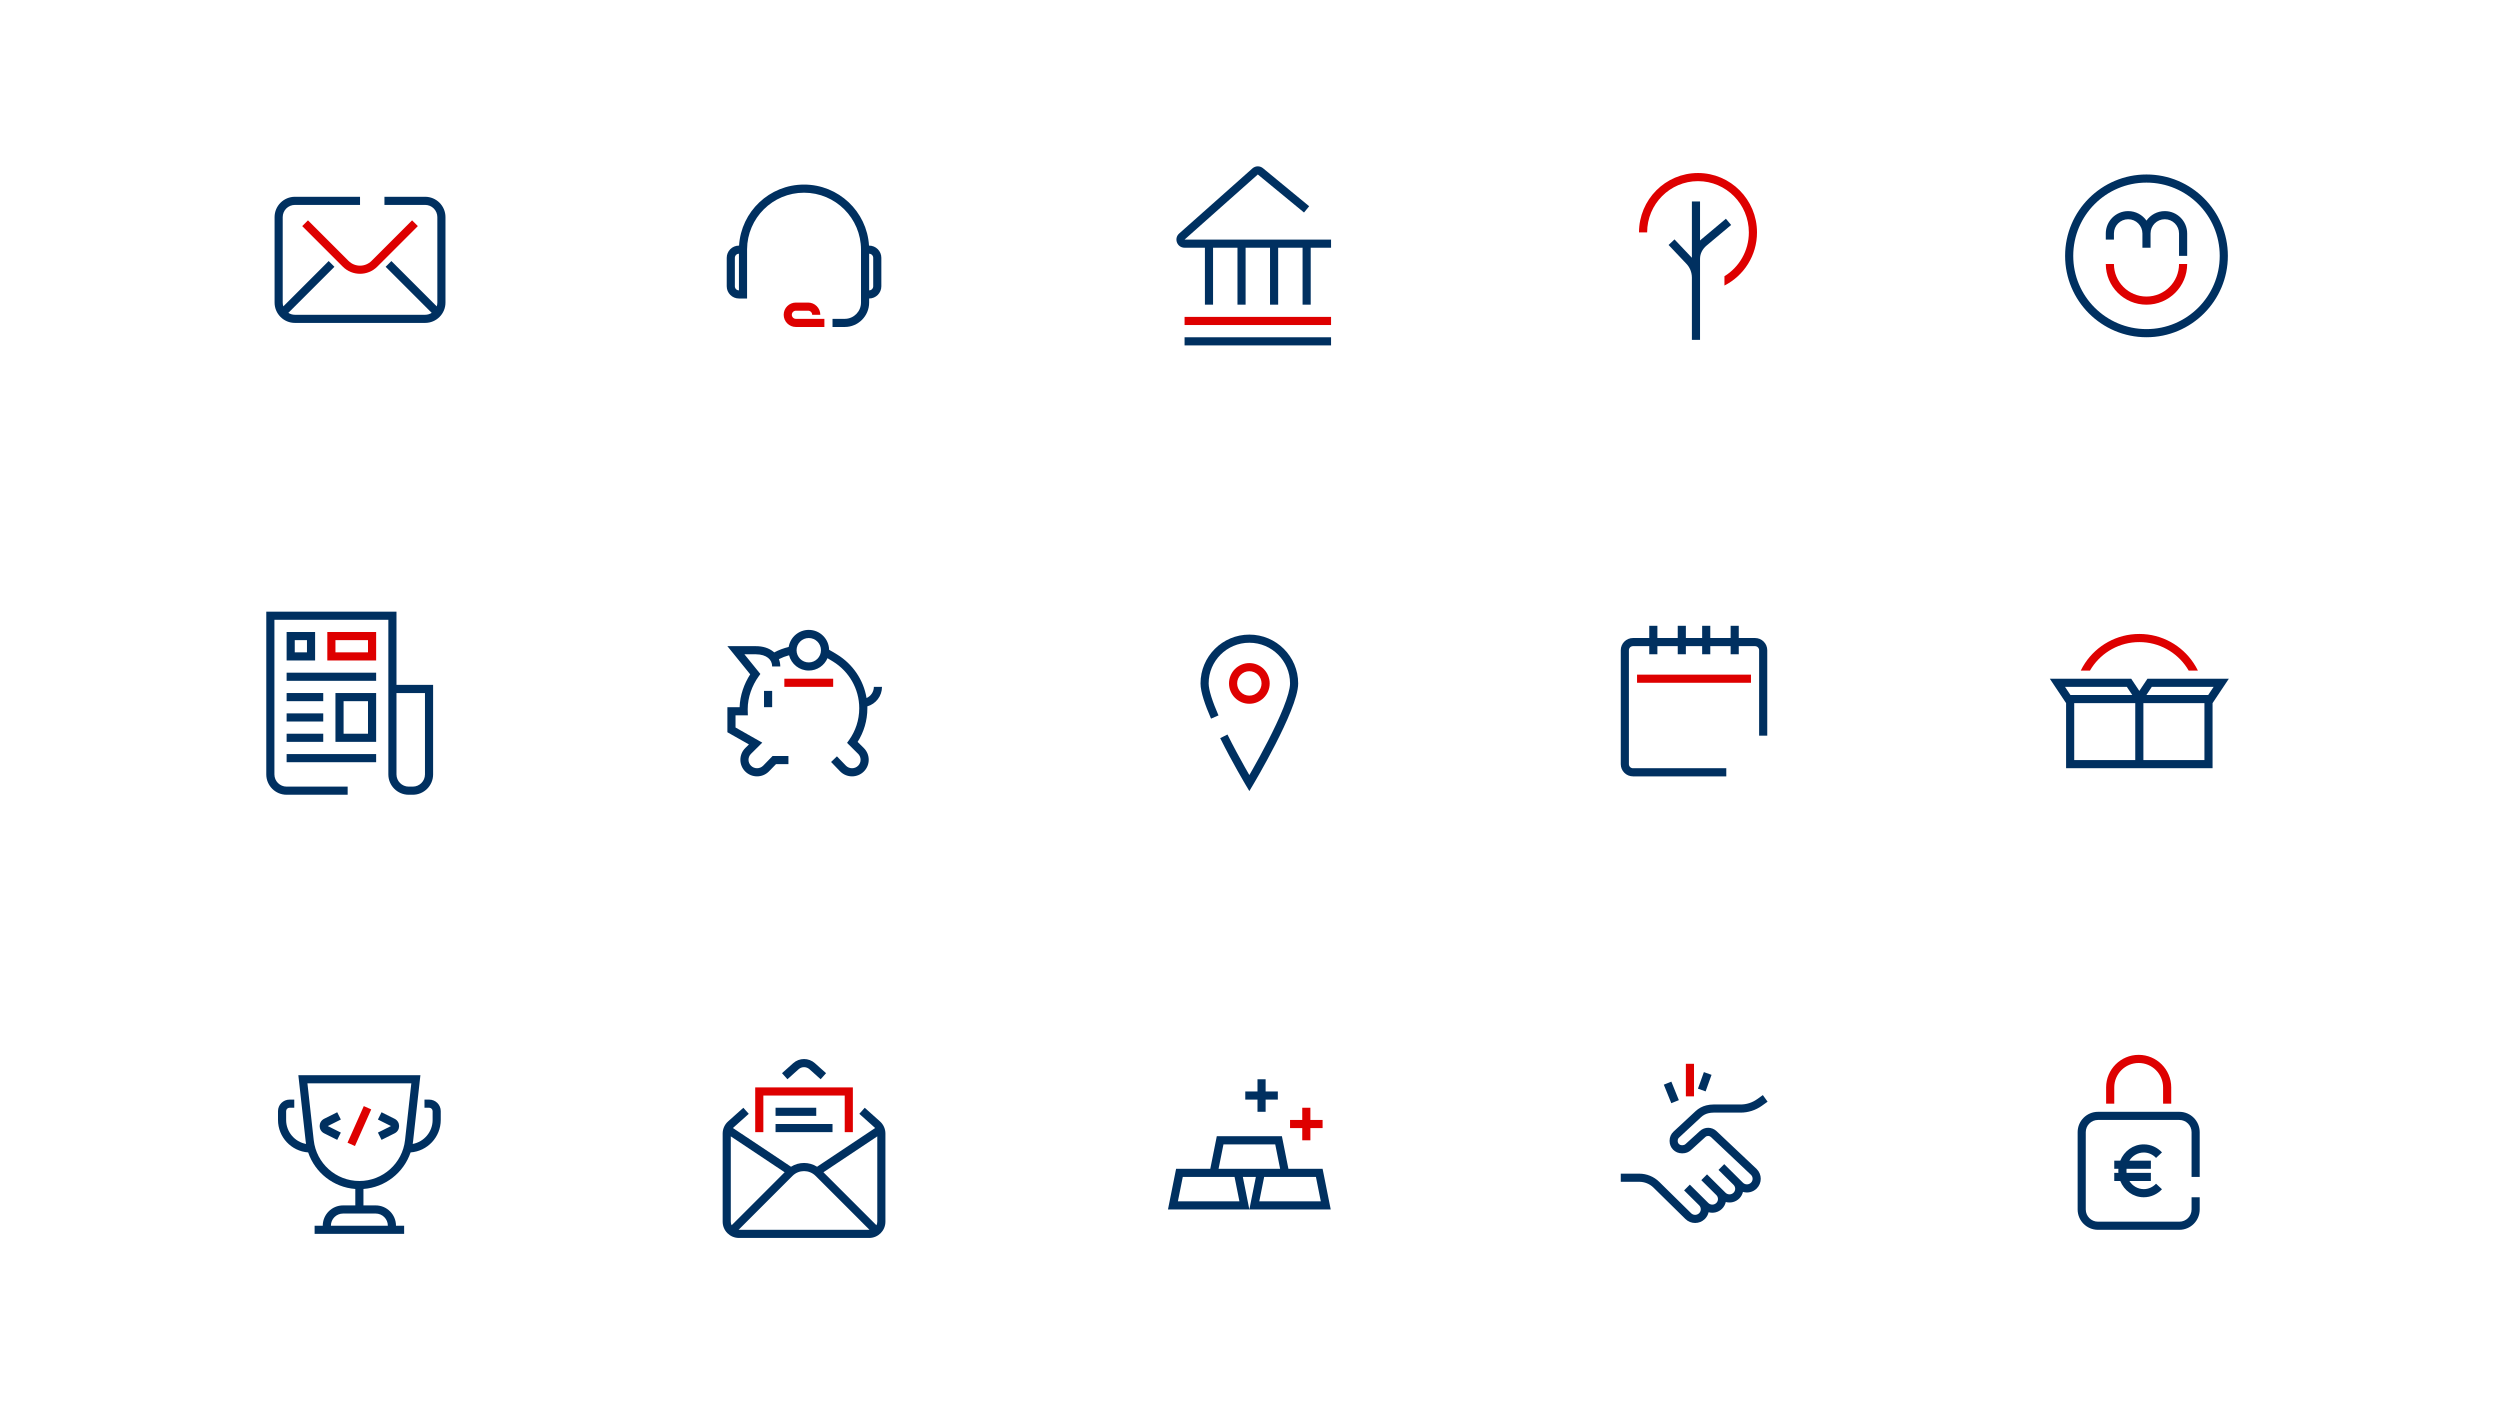 <?xml version="1.0" encoding="UTF-8"?>
<svg xmlns="http://www.w3.org/2000/svg" width="3840" height="2160" viewBox="0 0 3840 2160" fill="none">
  <g filter="url(#filter0_d_1609_6937)">
    <rect x="287" y="131" width="532.152" height="532.152" rx="36.283" fill="white"></rect>
  </g>
  <path fill-rule="evenodd" clip-rule="evenodd" d="M434.25 333.5C434.25 323.145 442.645 314.75 453 314.75L553 314.75L553 302.25L453 302.25C435.741 302.25 421.75 316.241 421.75 333.5L421.75 464.75C421.75 482.009 435.741 496 453 496L653 496C670.259 496 684.25 482.009 684.25 464.75L684.25 333.5C684.25 316.241 670.259 302.25 653 302.25L590.5 302.25L590.5 314.75L653 314.75C663.355 314.75 671.75 323.145 671.75 333.5L671.75 464.75C671.75 466.795 671.423 468.763 670.818 470.605L601.168 400.956L592.329 409.794L663.091 480.556C660.178 482.42 656.715 483.5 653 483.5L453 483.5C449.285 483.5 445.822 482.419 442.909 480.555L513.67 409.794L504.831 400.956L435.182 470.604C434.577 468.762 434.25 466.794 434.25 464.75L434.25 333.5Z" fill="#003060"></path>
  <path fill-rule="evenodd" clip-rule="evenodd" d="M535.322 400.734C545.085 410.497 560.914 410.497 570.677 400.734L632.955 338.456L641.794 347.295L579.516 409.573C564.871 424.217 541.128 424.217 526.483 409.573L464.205 347.295L473.044 338.456L535.322 400.734Z" fill="#DE0000"></path>
  <g filter="url(#filter1_d_1609_6937)">
    <rect x="970.331" y="131" width="532.152" height="532.152" rx="36.283" fill="white"></rect>
  </g>
  <path fill-rule="evenodd" clip-rule="evenodd" d="M1147.5 382.868C1147.84 334.834 1186.88 296 1235 296C1283.32 296 1322.5 335.175 1322.5 383.5L1322.5 383.5L1322.5 452.25L1322.5 452.25L1322.5 464.75C1322.5 478.557 1311.31 489.75 1297.5 489.75L1278.75 489.75L1278.75 502.25L1297.5 502.25C1318.21 502.25 1335 485.461 1335 464.75L1335 458.5L1335 458.5C1345.36 458.5 1353.75 450.105 1353.75 439.75L1353.75 396C1353.75 385.645 1345.36 377.25 1335 377.25L1334.81 377.25C1331.58 324.933 1288.13 283.5 1235 283.5C1181.87 283.5 1138.42 324.933 1135.19 377.25L1135 377.25C1124.65 377.25 1116.25 385.645 1116.25 396L1116.25 439.75C1116.25 450.105 1124.65 458.5 1135 458.5L1147.5 458.5L1147.5 382.868ZM1135 389.75L1135 446C1131.55 446 1128.75 443.202 1128.75 439.75L1128.75 396C1128.75 392.548 1131.55 389.75 1135 389.75ZM1335 446L1335 389.75C1338.45 389.75 1341.25 392.548 1341.25 396L1341.25 439.75C1341.25 443.202 1338.45 446 1335 446Z" fill="#003060"></path>
  <path fill-rule="evenodd" clip-rule="evenodd" d="M1203.75 483.5C1203.75 473.145 1212.14 464.75 1222.5 464.75L1241.25 464.75C1251.61 464.75 1260 473.145 1260 483.5L1247.5 483.5C1247.5 480.048 1244.7 477.25 1241.25 477.25L1222.5 477.25C1219.05 477.25 1216.25 480.048 1216.25 483.5C1216.25 486.952 1219.05 489.75 1222.5 489.75L1266.25 489.75L1266.25 502.25L1222.5 502.25C1212.14 502.25 1203.75 493.855 1203.75 483.5Z" fill="#DE0000"></path>
  <g filter="url(#filter2_d_1609_6937)">
    <rect x="1653.66" y="131" width="532.152" height="532.152" rx="36.283" fill="white"></rect>
  </g>
  <path fill-rule="evenodd" clip-rule="evenodd" d="M1819.5 486.75L2044.5 486.75L2044.5 499.25L1819.5 499.25L1819.5 486.75Z" fill="#DE0000"></path>
  <path fill-rule="evenodd" clip-rule="evenodd" d="M2044.5 380.5L2044.5 368L1819.5 368L1932 268L2002.95 326.426L2010.89 316.777L1939.95 258.351C1935.26 254.491 1928.48 254.558 1923.87 258.509L1811.37 358.509C1802.56 366.062 1807.9 380.5 1819.5 380.5L1850.75 380.5L1850.75 468L1863.25 468L1863.25 380.5L1900.75 380.5L1900.75 468L1913.25 468L1913.25 380.5L1950.75 380.5L1950.75 468L1963.25 468L1963.25 380.5L2000.75 380.5L2000.75 468L2013.25 468L2013.25 380.5L2044.5 380.5ZM2044.5 518L1819.5 518L1819.5 530.5L2044.5 530.5L2044.5 518Z" fill="#003060"></path>
  <g filter="url(#filter3_d_1609_6937)">
    <rect x="2336.99" y="131" width="532.152" height="532.152" rx="36.283" fill="white"></rect>
  </g>
  <path d="M2611.25 369.422V309.5H2598.75V395.934L2572.04 367.705L2562.96 376.296L2590.48 405.384C2595.53 410.718 2598.71 418.124 2598.75 426.386L2598.75 522H2611.25V426.547L2611.25 426.357V397.447C2611.25 389.741 2614.95 382.512 2621.44 377.072L2659.02 345.538L2650.98 335.963L2613.4 367.496C2612.66 368.117 2611.94 368.759 2611.25 369.422Z" fill="#003060"></path>
  <path d="M2608.12 265.75C2558.03 265.75 2517.5 306.646 2517.5 357.001H2530C2530 313.463 2565.02 278.25 2608.12 278.25C2651.23 278.25 2686.25 313.463 2686.25 357.001C2686.25 385.514 2671.23 410.465 2648.75 424.286V438.595C2678.42 423.591 2698.75 392.676 2698.75 357.001C2698.75 306.646 2658.22 265.75 2608.12 265.75Z" fill="#DE0000"></path>
  <g filter="url(#filter4_d_1609_6937)">
    <rect x="3020.32" y="131" width="532.152" height="532.152" rx="36.283" fill="white"></rect>
  </g>
  <path d="M3234.5 358.625C3234.5 339.64 3249.89 324.25 3268.88 324.25C3280.5 324.25 3290.78 330.022 3297 338.856C3303.22 330.022 3313.5 324.25 3325.12 324.25C3344.11 324.25 3359.5 339.64 3359.5 358.625V393H3347V358.625C3347 346.544 3337.21 336.75 3325.12 336.75C3313.04 336.75 3303.25 346.544 3303.25 358.625V380.5H3290.75V358.625C3290.75 346.544 3280.96 336.75 3268.88 336.75C3256.79 336.75 3247 346.544 3247 358.625V368H3234.5V358.625Z" fill="#003060"></path>
  <path fill-rule="evenodd" clip-rule="evenodd" d="M3297 518C3366.04 518 3422 462.036 3422 393C3422 323.964 3366.04 268 3297 268C3227.96 268 3172 323.964 3172 393C3172 462.036 3227.96 518 3297 518ZM3297 505.5C3359.13 505.5 3409.5 455.132 3409.5 393C3409.5 330.868 3359.13 280.5 3297 280.5C3234.87 280.5 3184.5 330.868 3184.5 393C3184.5 455.132 3234.87 505.5 3297 505.5Z" fill="#003060"></path>
  <path fill-rule="evenodd" clip-rule="evenodd" d="M3247 405.5C3247 433.114 3269.39 455.5 3297 455.5C3324.61 455.5 3347 433.114 3347 405.5H3359.5C3359.5 440.018 3331.52 468 3297 468C3262.48 468 3234.5 440.018 3234.5 405.5H3247Z" fill="#DE0000"></path>
  <g filter="url(#filter5_d_1609_6937)">
    <rect x="287" y="814.331" width="532.152" height="532.152" rx="36.283" fill="white"></rect>
  </g>
  <path fill-rule="evenodd" clip-rule="evenodd" d="M565.25 983.25H515.25V1002H565.25V983.25ZM502.75 970.75V1014.5H577.75V970.75H502.75Z" fill="#DE0000"></path>
  <path fill-rule="evenodd" clip-rule="evenodd" d="M440.25 1220.75C422.991 1220.75 409 1206.76 409 1189.5V939.5H609L609 1052H665.25V1189.5C665.25 1206.76 651.259 1220.75 634 1220.75H627.75C610.491 1220.75 596.5 1206.76 596.5 1189.5V952L421.5 952V1189.5C421.5 1199.86 429.895 1208.25 440.25 1208.25H534V1220.75H440.25ZM609 1189.5C609 1199.86 617.395 1208.25 627.75 1208.25H634C644.355 1208.25 652.75 1199.86 652.75 1189.5V1064.5H609L609 1189.5Z" fill="#003060"></path>
  <path fill-rule="evenodd" clip-rule="evenodd" d="M440.25 1014.5V970.75H484V1014.5H440.25ZM452.75 983.25H471.5V1002H452.75V983.25Z" fill="#003060"></path>
  <path fill-rule="evenodd" clip-rule="evenodd" d="M515.25 1064.5V1139.5H577.75V1064.5H515.25ZM565.25 1077H527.75V1127H565.25V1077Z" fill="#003060"></path>
  <path d="M440.25 1045.75H577.75V1033.25H440.25V1045.75Z" fill="#003060"></path>
  <path d="M577.75 1170.75H440.25V1158.25H577.75V1170.75Z" fill="#003060"></path>
  <path d="M440.25 1077H496.5V1064.5H440.25V1077Z" fill="#003060"></path>
  <path d="M496.5 1108.25H440.25V1095.75H496.5V1108.25Z" fill="#003060"></path>
  <path d="M440.25 1139.5H496.5V1127H440.25V1139.5Z" fill="#003060"></path>
  <g filter="url(#filter6_d_1609_6937)">
    <rect x="970.331" y="814.331" width="532.152" height="532.152" rx="36.283" fill="white"></rect>
  </g>
  <path fill-rule="evenodd" clip-rule="evenodd" d="M1196.39 1012.44C1201.33 1009.97 1206.55 1007.96 1211.99 1006.48C1215.43 1019.99 1227.68 1029.98 1242.27 1029.98C1255.18 1029.98 1266.26 1022.16 1271.02 1010.99C1273.95 1012.67 1276.6 1014.31 1278.72 1015.63L1279.6 1016.17C1303.76 1031.1 1319.8 1057.66 1319.8 1087.92C1319.8 1106.1 1314.01 1122.93 1304.16 1136.71L1301.07 1141.03L1318.04 1157.88C1323.14 1162.94 1323.14 1171.13 1318.04 1176.19C1312.93 1181.26 1304.63 1181.28 1299.5 1176.23L1285.53 1161.74L1276.53 1170.42L1290.6 1185.01L1290.65 1185.06C1300.65 1194.98 1316.85 1194.98 1326.84 1185.06C1336.87 1175.11 1336.87 1158.96 1326.84 1149.01L1317.31 1139.55C1326.8 1124.6 1332.29 1106.89 1332.29 1087.92C1332.29 1086.93 1332.28 1085.95 1332.25 1084.98C1345.25 1081.2 1354.75 1069.19 1354.75 1054.98H1342.25C1342.25 1062.66 1337.63 1069.26 1331.01 1072.16C1326.38 1044.04 1309.57 1020 1286.17 1005.54L1285.27 1004.99C1282.39 1003.2 1278.18 1000.59 1273.51 998.07C1273.15 981.126 1259.3 967.5 1242.27 967.5C1226.72 967.5 1213.83 978.854 1211.42 993.721C1203.59 995.618 1196.14 998.453 1189.17 1002.1C1188.66 1001.63 1188.13 1001.17 1187.59 1000.74C1180.76 995.273 1171.46 992.493 1161.03 992.493H1117.25L1152.3 1035.79C1143.02 1050.15 1136.65 1067.95 1136.02 1086.22H1117.27L1117.27 1124.73L1150.35 1143.44L1144.74 1149.01C1134.71 1158.96 1134.71 1175.11 1144.74 1185.06C1154.73 1194.98 1170.93 1194.98 1180.93 1185.06L1180.97 1185.02L1191.97 1173.69H1211.02V1161.2H1186.69L1172.09 1176.23C1166.96 1181.28 1158.65 1181.26 1153.54 1176.19C1148.44 1171.13 1148.44 1162.94 1153.54 1157.88L1170.86 1140.69L1129.77 1117.44L1129.77 1098.71H1148.71L1148.53 1092.29C1148.5 1091.18 1148.47 1090.18 1148.47 1089.19C1148.47 1071.12 1155.21 1053 1165.16 1039.1L1167.92 1035.23L1143.44 1004.99H1161.03C1169.35 1004.99 1175.67 1007.21 1179.78 1010.49C1183.77 1013.68 1186.03 1018.14 1186.03 1023.73H1198.52C1198.52 1019.69 1197.79 1015.9 1196.39 1012.44ZM1242.27 979.996C1231.91 979.996 1223.52 988.389 1223.52 998.741C1223.52 1009.09 1231.91 1017.49 1242.27 1017.49C1252.62 1017.49 1261.01 1009.09 1261.01 998.741C1261.01 988.389 1252.62 979.996 1242.27 979.996Z" fill="#003060"></path>
  <path d="M1186.03 1086.22V1061.22H1173.53V1086.22H1186.03Z" fill="#003060"></path>
  <path fill-rule="evenodd" clip-rule="evenodd" d="M1279.75 1055L1204.75 1055L1204.75 1042.5L1279.75 1042.5L1279.75 1055Z" fill="#DE0000"></path>
  <g filter="url(#filter7_d_1609_6937)">
    <rect x="1653.66" y="814.331" width="532.152" height="532.152" rx="36.283" fill="white"></rect>
  </g>
  <path fill-rule="evenodd" clip-rule="evenodd" d="M1919 987.25C1884.48 987.25 1856.5 1015.23 1856.5 1049.75C1856.5 1054.65 1857.91 1061.62 1860.63 1070.28C1863.31 1078.83 1867.12 1088.58 1871.6 1098.86L1860.15 1103.86C1855.56 1093.35 1851.56 1083.15 1848.7 1074.03C1845.87 1065.01 1844 1056.58 1844 1049.75C1844 1008.33 1877.58 974.75 1919 974.75C1960.42 974.75 1994 1008.33 1994 1049.75C1994 1060.58 1989.25 1075.9 1982.81 1092.01C1976.26 1108.41 1967.57 1126.55 1958.94 1143.4C1950.29 1160.27 1941.65 1175.93 1935.18 1187.37C1931.94 1193.09 1929.24 1197.76 1927.35 1201C1926.41 1202.62 1925.66 1203.89 1925.15 1204.75L1924.57 1205.73L1924.42 1205.99L1924.37 1206.07C1924.37 1206.07 1924.37 1206.08 1919 1202.88C1913.63 1206.08 1913.63 1206.08 1913.63 1206.08L1913.57 1205.97L1913.39 1205.67C1913.23 1205.4 1913 1205.01 1912.7 1204.5C1912.09 1203.47 1911.21 1201.97 1910.09 1200.05C1907.86 1196.21 1904.69 1190.71 1900.94 1184.04C1893.44 1170.69 1883.58 1152.62 1874.2 1133.79L1885.39 1128.21C1894.65 1146.8 1904.39 1164.67 1911.84 1177.91C1914.59 1182.81 1917.03 1187.07 1919 1190.49C1920.52 1187.86 1922.31 1184.74 1924.3 1181.21C1930.72 1169.87 1939.27 1154.37 1947.81 1137.7C1956.37 1121.01 1964.86 1103.25 1971.2 1087.38C1977.66 1071.21 1981.5 1057.91 1981.5 1049.75C1981.5 1015.23 1953.52 987.25 1919 987.25ZM1919 1202.88L1913.63 1206.08L1919 1215.07L1924.37 1206.08L1919 1202.88Z" fill="#003060"></path>
  <path fill-rule="evenodd" clip-rule="evenodd" d="M1919 1068.5C1929.36 1068.5 1937.75 1060.11 1937.75 1049.75C1937.75 1039.39 1929.36 1031 1919 1031C1908.64 1031 1900.25 1039.39 1900.25 1049.75C1900.25 1060.11 1908.64 1068.5 1919 1068.5ZM1919 1081C1936.26 1081 1950.25 1067.01 1950.25 1049.75C1950.25 1032.49 1936.26 1018.5 1919 1018.5C1901.74 1018.5 1887.75 1032.49 1887.75 1049.75C1887.75 1067.01 1901.74 1081 1919 1081Z" fill="#DE0000"></path>
  <g filter="url(#filter8_d_1609_6937)">
    <rect x="2336.99" y="814.331" width="532.152" height="532.152" rx="36.283" fill="white"></rect>
  </g>
  <path fill-rule="evenodd" clip-rule="evenodd" d="M2514.5 1036.25L2689.5 1036.25L2689.5 1048.75L2514.5 1048.75L2514.5 1036.25Z" fill="#DE0000"></path>
  <path fill-rule="evenodd" clip-rule="evenodd" d="M2533.25 1005L2533.25 992.5L2508.25 992.5C2504.8 992.5 2502 995.298 2502 998.75L2502 1173.75C2502 1177.2 2504.8 1180 2508.25 1180L2651.58 1180L2651.58 1192.5L2508.25 1192.5C2497.89 1192.5 2489.5 1184.11 2489.5 1173.75L2489.5 998.75C2489.5 988.395 2497.89 980 2508.25 980L2533.25 980L2533.25 961.25L2545.75 961.25L2545.75 980L2577 980L2577 961.25L2589.5 961.25L2589.5 980L2614.5 980L2614.5 961.25L2627 961.25L2627 980L2658.25 980L2658.25 961.25L2670.75 961.25L2670.75 980L2695.75 980C2706.11 980 2714.5 988.395 2714.5 998.75L2714.5 1130L2702 1130L2702 998.75C2702 995.298 2699.2 992.5 2695.75 992.5L2670.75 992.5L2670.75 1005L2658.25 1005L2658.25 992.5L2627 992.5L2627 1005L2614.5 1005L2614.5 992.5L2589.5 992.5L2589.5 1005L2577 1005L2577 992.5L2545.75 992.5L2545.75 1005L2533.25 1005Z" fill="#003060"></path>
  <g filter="url(#filter9_d_1609_6937)">
    <rect x="3020.32" y="814.331" width="532.152" height="532.152" rx="36.283" fill="white"></rect>
  </g>
  <path fill-rule="evenodd" clip-rule="evenodd" d="M3148.5 1042.5L3173.5 1080L3173.5 1180L3279.75 1180L3292.25 1180L3398.5 1180L3398.5 1080L3423.5 1042.5L3298.5 1042.5L3286 1061.25L3273.5 1042.5L3148.5 1042.5ZM3171.86 1055L3180.19 1067.5L3275.14 1067.5L3266.81 1055L3171.86 1055ZM3186 1080L3279.75 1080L3279.75 1167.5L3186 1167.5L3186 1080ZM3292.25 1080L3386 1080L3386 1167.5L3292.25 1167.5L3292.25 1080ZM3391.81 1067.5L3400.14 1055L3305.19 1055L3296.86 1067.5L3391.81 1067.5Z" fill="#003060"></path>
  <path fill-rule="evenodd" clip-rule="evenodd" d="M3213.08 1025.37C3228.77 1001.78 3255.57 986.25 3286 986.25C3316.43 986.25 3343.23 1001.78 3358.92 1025.37C3359.93 1026.88 3360.88 1028.42 3361.8 1030L3375.95 1030C3373.99 1025.99 3371.78 1022.13 3369.33 1018.45C3351.42 991.52 3320.79 973.75 3286 973.75C3251.21 973.75 3220.58 991.52 3202.67 1018.45C3200.22 1022.13 3198.01 1025.99 3196.05 1030L3210.2 1030C3211.12 1028.42 3212.08 1026.88 3213.08 1025.37Z" fill="#DE0000"></path>
  <g filter="url(#filter10_d_1609_6937)">
    <rect x="287" y="1497.66" width="532.152" height="532.152" rx="36.283" fill="white"></rect>
  </g>
  <path fill-rule="evenodd" clip-rule="evenodd" d="M458.251 1651.5L469.456 1752.6C469.624 1754.12 469.833 1755.62 470.081 1757.11C452.675 1753.87 439.5 1738.6 439.5 1720.25V1706.71C439.5 1703.83 441.832 1701.5 444.708 1701.5H452V1689H444.708C434.928 1689 427 1696.93 427 1706.71V1720.25C427 1746.63 447.432 1768.24 473.336 1770.12C483.879 1801.28 512.226 1823.76 545.749 1826.27V1851.5H527.001C509.742 1851.5 495.751 1865.49 495.751 1882.75L483.25 1882.75V1895.25H620.75V1882.75L608.251 1882.75C608.251 1865.49 594.259 1851.5 577.001 1851.5H558.249V1826.27C591.774 1823.76 620.122 1801.28 630.665 1770.12C656.568 1768.24 677 1746.63 677 1720.25V1706.71C677 1696.93 669.072 1689 659.292 1689H652V1701.5H659.292C662.168 1701.5 664.5 1703.83 664.5 1706.71V1720.25C664.5 1738.6 651.325 1753.87 633.921 1757.11C634.168 1755.62 634.377 1754.12 634.545 1752.6L645.751 1651.5H458.251ZM472.213 1664L481.88 1751.22C485.841 1786.96 516.045 1814 552.001 1814C587.956 1814 618.16 1786.96 622.121 1751.22L631.789 1664H472.213ZM527.001 1864H577.001C587.356 1864 595.751 1872.39 595.751 1882.75H508.251C508.251 1872.39 516.645 1864 527.001 1864ZM497.884 1740.81C488.671 1736.2 488.671 1723.05 497.884 1718.44L517.954 1708.41L523.544 1719.59L503.474 1729.63L523.544 1739.66L517.954 1750.84L497.884 1740.81ZM606.117 1740.81C615.33 1736.2 615.33 1723.05 606.117 1718.44L586.047 1708.41L580.457 1719.59L600.527 1729.63L580.457 1739.66L586.047 1750.84L606.117 1740.81Z" fill="#003060"></path>
  <path fill-rule="evenodd" clip-rule="evenodd" d="M533.788 1755.21L558.788 1698.96L570.211 1704.04L545.211 1760.29L533.788 1755.21Z" fill="#DE0000"></path>
  <g filter="url(#filter11_d_1609_6937)">
    <rect x="970.331" y="1497.66" width="532.152" height="532.152" rx="36.283" fill="white"></rect>
  </g>
  <path fill-rule="evenodd" clip-rule="evenodd" d="M1218.33 1633.03C1227.82 1624.54 1242.18 1624.54 1251.67 1633.03L1268.86 1648.4L1260.52 1657.72L1243.34 1642.34C1238.59 1638.1 1231.41 1638.1 1226.67 1642.34L1209.48 1657.72L1201.15 1648.4L1218.33 1633.03ZM1150.11 1710.84L1126.67 1731.82C1126.37 1732.08 1126.08 1732.36 1125.81 1732.66L1214.98 1792.1C1227.17 1784.39 1242.83 1784.39 1255.02 1792.1L1344.19 1732.65C1343.92 1732.36 1343.63 1732.08 1343.34 1731.82L1319.9 1710.84L1328.23 1701.53L1351.67 1722.5C1356.97 1727.24 1360 1734.02 1360 1741.13L1360 1876.5C1360 1890.31 1348.81 1901.5 1335 1901.5L1135 1901.5C1121.19 1901.5 1110 1890.31 1110 1876.5L1110 1741.13C1110 1734.02 1113.03 1727.24 1118.33 1722.5L1141.77 1701.53L1150.11 1710.84ZM1264.81 1800.6L1346.22 1882.01C1347.04 1880.35 1347.5 1878.48 1347.5 1876.5L1347.5 1745.47L1264.81 1800.6ZM1335.52 1888.99L1252.68 1806.14C1242.91 1796.38 1227.08 1796.38 1217.32 1806.14L1134.47 1888.99C1134.65 1889 1134.82 1889 1135 1889L1335 1889C1335.18 1889 1335.35 1889 1335.52 1888.99ZM1123.78 1882.01L1205.19 1800.6L1122.5 1745.47L1122.5 1876.5C1122.5 1878.48 1122.96 1880.35 1123.78 1882.01ZM1253.75 1714L1191.25 1714L1191.25 1701.5L1253.75 1701.5L1253.75 1714ZM1191.25 1739L1278.75 1739L1278.75 1726.5L1191.25 1726.5L1191.25 1739Z" fill="#003060"></path>
  <path fill-rule="evenodd" clip-rule="evenodd" d="M1160 1670.25L1310 1670.25L1310 1739L1297.5 1739L1297.5 1682.75L1172.5 1682.75L1172.5 1739L1160 1739L1160 1670.25Z" fill="#DE0000"></path>
  <g filter="url(#filter12_d_1609_6937)">
    <rect x="1653.66" y="1497.66" width="532.152" height="532.152" rx="36.283" fill="white"></rect>
  </g>
  <path fill-rule="evenodd" clip-rule="evenodd" d="M2000.25 1732.75V1751.5H2012.75V1732.75H2031.5V1720.25H2012.75V1701.5H2000.25V1720.25H1981.5V1732.75H2000.25Z" fill="#DE0000"></path>
  <path fill-rule="evenodd" clip-rule="evenodd" d="M1931.5 1676.5V1657.75H1944V1676.5H1962.75V1689H1944V1707.75H1931.5V1689H1912.75L1912.75 1676.5H1931.5ZM1871.75 1795.25L1879.25 1757.75H1958.75L1966.25 1795.25H1931.5L1931.5 1795.25H1906.5L1906.5 1795.25H1871.75ZM1859 1795.25L1869 1745.25H1969L1979 1795.25H2031.5L2044 1857.75H1919L1929 1807.75H1909L1919 1857.75H1794L1806.5 1795.25H1859ZM1856.5 1807.75H1816.75L1809.25 1845.25H1903.75L1896.25 1807.75H1856.5L1856.5 1807.75ZM1941.75 1807.75L1934.25 1845.25H2028.75L2021.25 1807.75H1981.5L1981.5 1807.75H1941.75Z" fill="#003060"></path>
  <g filter="url(#filter13_d_1609_6937)">
    <rect x="2336.99" y="1497.66" width="532.152" height="532.152" rx="36.283" fill="white"></rect>
  </g>
  <path fill-rule="evenodd" clip-rule="evenodd" d="M2628.93 1650.96L2619.82 1676.39L2608.05 1672.18L2617.16 1646.75L2628.93 1650.96ZM2567.19 1661.38L2578.71 1689.83L2567.12 1694.52L2555.6 1666.07L2567.19 1661.38ZM2706.17 1698.52L2715.01 1692.21L2707.74 1682.04L2698.91 1688.35C2691.49 1693.65 2682.6 1696.5 2673.48 1696.5H2631.91C2628.14 1696.5 2624.38 1696.96 2620.72 1697.88C2614.62 1699.4 2609.01 1702.44 2604.4 1706.72L2570.49 1738.21C2566.67 1741.76 2564.5 1746.74 2564.5 1751.95V1752.75C2564.5 1763.11 2572.89 1771.5 2583.25 1771.5H2584.67C2589.33 1771.5 2593.83 1769.76 2597.28 1766.62L2619.51 1746.41C2621.93 1744.22 2625.63 1744.25 2628.01 1746.49L2689.53 1804.58C2692.86 1807.93 2692.85 1813.3 2689.49 1816.64C2686.08 1820.02 2680.56 1820.02 2677.16 1816.64L2671.52 1811.05L2671.51 1811.04L2648.41 1788.11L2639.61 1796.98L2662.71 1819.91C2666.08 1823.26 2666.08 1828.66 2662.71 1832.01C2659.3 1835.39 2653.78 1835.39 2650.38 1832.01L2645.11 1826.79L2645.09 1826.77L2621.99 1803.84L2613.19 1812.71L2636.28 1835.64C2639.66 1838.99 2639.66 1844.4 2636.28 1847.75C2632.88 1851.12 2627.36 1851.12 2623.95 1847.75L2595.57 1819.57L2586.77 1828.44L2609.86 1851.37C2613.24 1854.72 2613.24 1860.13 2609.86 1863.48C2606.46 1866.85 2600.94 1866.85 2597.53 1863.48L2548.58 1815.31C2540.4 1807.26 2529.38 1802.75 2517.9 1802.75H2489.5V1815.25H2517.9C2526.1 1815.25 2533.97 1818.47 2539.81 1824.22L2588.73 1872.35L2588.74 1872.36C2597.01 1880.56 2610.4 1880.56 2618.67 1872.35C2621.64 1869.4 2623.55 1865.79 2624.39 1862C2631.52 1863.98 2639.48 1862.19 2645.09 1856.62C2648.06 1853.67 2649.97 1850.06 2650.81 1846.27C2657.94 1848.25 2665.9 1846.46 2671.51 1840.89C2674.42 1838 2676.31 1834.48 2677.18 1830.77C2684.41 1832.94 2692.57 1831.19 2698.29 1825.51C2706.59 1817.27 2706.59 1803.9 2698.29 1795.66L2698.24 1795.6L2636.59 1737.4C2629.46 1730.68 2618.35 1730.57 2611.1 1737.17L2588.87 1757.37C2587.72 1758.42 2586.22 1759 2584.67 1759H2583.25C2579.8 1759 2577 1756.2 2577 1752.75V1751.95C2577 1750.21 2577.72 1748.55 2579 1747.37L2612.91 1715.88C2615.97 1713.04 2619.7 1711.02 2623.75 1710C2626.42 1709.34 2629.16 1709 2631.91 1709H2673.48C2685.2 1709 2696.63 1705.34 2706.17 1698.52Z" fill="#003060"></path>
  <path fill-rule="evenodd" clip-rule="evenodd" d="M2602 1634L2602 1684L2589.5 1684L2589.5 1634L2602 1634Z" fill="#DE0000"></path>
  <g filter="url(#filter14_d_1609_6937)">
    <rect x="3020.32" y="1497.66" width="532.152" height="532.152" rx="36.283" fill="white"></rect>
  </g>
  <path d="M3222.5 1707.75C3205.24 1707.75 3191.25 1721.74 3191.25 1739V1857.75C3191.25 1875.01 3205.24 1889 3222.5 1889H3347.5C3364.76 1889 3378.75 1875.01 3378.75 1857.75V1839H3366.25V1857.75C3366.25 1868.11 3357.86 1876.5 3347.5 1876.5H3222.5C3212.14 1876.5 3203.75 1868.11 3203.75 1857.75V1739C3203.75 1728.64 3212.14 1720.25 3222.5 1720.25H3347.5C3357.86 1720.25 3366.25 1728.64 3366.25 1739V1807.75H3378.75V1739C3378.75 1721.74 3364.76 1707.75 3347.5 1707.75H3222.5Z" fill="#003060"></path>
  <path d="M3266.25 1798.38C3266.25 1797.32 3266.3 1796.27 3266.41 1795.25H3303.75V1782.75H3270.72C3275.53 1775.16 3283.72 1770.25 3292.81 1770.25C3300.15 1770.25 3306.83 1773.4 3311.69 1778.59L3320.81 1770.05C3313.76 1762.51 3303.84 1757.75 3292.81 1757.75C3276.4 1757.75 3262.6 1768.17 3256.75 1782.75H3247.5V1795.25H3253.86C3253.79 1796.28 3253.75 1797.32 3253.75 1798.38C3253.75 1799.43 3253.79 1800.47 3253.86 1801.5H3247.5V1814H3256.75C3262.6 1828.58 3276.4 1839 3292.81 1839C3303.84 1839 3313.76 1834.24 3320.81 1826.7L3311.69 1818.16C3306.83 1823.35 3300.15 1826.5 3292.81 1826.5C3283.72 1826.5 3275.53 1821.59 3270.72 1814H3303.75V1801.5H3266.41C3266.3 1800.48 3266.25 1799.43 3266.25 1798.38Z" fill="#003060"></path>
  <path fill-rule="evenodd" clip-rule="evenodd" d="M3235 1670.25C3235 1642.64 3257.39 1620.25 3285 1620.25C3312.61 1620.25 3335 1642.64 3335 1670.25V1695.25H3322.5V1670.25C3322.5 1649.54 3305.71 1632.75 3285 1632.75C3264.29 1632.75 3247.5 1649.54 3247.5 1670.25V1695.25H3235V1670.25Z" fill="#DE0000"></path>
  <defs>
    <filter id="filter0_d_1609_6937" x="203.851" y="47.851" width="698.449" height="698.449" filterUnits="userSpaceOnUse" color-interpolation-filters="sRGB">
      <feFlood flood-opacity="0" result="BackgroundImageFix"></feFlood>
      <feColorMatrix in="SourceAlpha" type="matrix" values="0 0 0 0 0 0 0 0 0 0 0 0 0 0 0 0 0 0 127 0" result="hardAlpha"></feColorMatrix>
      <feMorphology radius="10.583" operator="dilate" in="SourceAlpha" result="effect1_dropShadow_1609_6937"></feMorphology>
      <feOffset></feOffset>
      <feGaussianBlur stdDeviation="36.283"></feGaussianBlur>
      <feComposite in2="hardAlpha" operator="out"></feComposite>
      <feColorMatrix type="matrix" values="0 0 0 0 0 0 0 0 0 0.188 0 0 0 0 0.376 0 0 0 0.1 0"></feColorMatrix>
      <feBlend mode="normal" in2="BackgroundImageFix" result="effect1_dropShadow_1609_6937"></feBlend>
      <feBlend mode="normal" in="SourceGraphic" in2="effect1_dropShadow_1609_6937" result="shape"></feBlend>
    </filter>
    <filter id="filter1_d_1609_6937" x="887.182" y="47.851" width="698.449" height="698.449" filterUnits="userSpaceOnUse" color-interpolation-filters="sRGB">
      <feFlood flood-opacity="0" result="BackgroundImageFix"></feFlood>
      <feColorMatrix in="SourceAlpha" type="matrix" values="0 0 0 0 0 0 0 0 0 0 0 0 0 0 0 0 0 0 127 0" result="hardAlpha"></feColorMatrix>
      <feMorphology radius="10.583" operator="dilate" in="SourceAlpha" result="effect1_dropShadow_1609_6937"></feMorphology>
      <feOffset></feOffset>
      <feGaussianBlur stdDeviation="36.283"></feGaussianBlur>
      <feComposite in2="hardAlpha" operator="out"></feComposite>
      <feColorMatrix type="matrix" values="0 0 0 0 0 0 0 0 0 0.188 0 0 0 0 0.376 0 0 0 0.1 0"></feColorMatrix>
      <feBlend mode="normal" in2="BackgroundImageFix" result="effect1_dropShadow_1609_6937"></feBlend>
      <feBlend mode="normal" in="SourceGraphic" in2="effect1_dropShadow_1609_6937" result="shape"></feBlend>
    </filter>
    <filter id="filter2_d_1609_6937" x="1570.51" y="47.851" width="698.449" height="698.449" filterUnits="userSpaceOnUse" color-interpolation-filters="sRGB">
      <feFlood flood-opacity="0" result="BackgroundImageFix"></feFlood>
      <feColorMatrix in="SourceAlpha" type="matrix" values="0 0 0 0 0 0 0 0 0 0 0 0 0 0 0 0 0 0 127 0" result="hardAlpha"></feColorMatrix>
      <feMorphology radius="10.583" operator="dilate" in="SourceAlpha" result="effect1_dropShadow_1609_6937"></feMorphology>
      <feOffset></feOffset>
      <feGaussianBlur stdDeviation="36.283"></feGaussianBlur>
      <feComposite in2="hardAlpha" operator="out"></feComposite>
      <feColorMatrix type="matrix" values="0 0 0 0 0 0 0 0 0 0.188 0 0 0 0 0.376 0 0 0 0.1 0"></feColorMatrix>
      <feBlend mode="normal" in2="BackgroundImageFix" result="effect1_dropShadow_1609_6937"></feBlend>
      <feBlend mode="normal" in="SourceGraphic" in2="effect1_dropShadow_1609_6937" result="shape"></feBlend>
    </filter>
    <filter id="filter3_d_1609_6937" x="2253.84" y="47.851" width="698.449" height="698.449" filterUnits="userSpaceOnUse" color-interpolation-filters="sRGB">
      <feFlood flood-opacity="0" result="BackgroundImageFix"></feFlood>
      <feColorMatrix in="SourceAlpha" type="matrix" values="0 0 0 0 0 0 0 0 0 0 0 0 0 0 0 0 0 0 127 0" result="hardAlpha"></feColorMatrix>
      <feMorphology radius="10.583" operator="dilate" in="SourceAlpha" result="effect1_dropShadow_1609_6937"></feMorphology>
      <feOffset></feOffset>
      <feGaussianBlur stdDeviation="36.283"></feGaussianBlur>
      <feComposite in2="hardAlpha" operator="out"></feComposite>
      <feColorMatrix type="matrix" values="0 0 0 0 0 0 0 0 0 0.188 0 0 0 0 0.376 0 0 0 0.1 0"></feColorMatrix>
      <feBlend mode="normal" in2="BackgroundImageFix" result="effect1_dropShadow_1609_6937"></feBlend>
      <feBlend mode="normal" in="SourceGraphic" in2="effect1_dropShadow_1609_6937" result="shape"></feBlend>
    </filter>
    <filter id="filter4_d_1609_6937" x="2937.18" y="47.851" width="698.449" height="698.449" filterUnits="userSpaceOnUse" color-interpolation-filters="sRGB">
      <feFlood flood-opacity="0" result="BackgroundImageFix"></feFlood>
      <feColorMatrix in="SourceAlpha" type="matrix" values="0 0 0 0 0 0 0 0 0 0 0 0 0 0 0 0 0 0 127 0" result="hardAlpha"></feColorMatrix>
      <feMorphology radius="10.583" operator="dilate" in="SourceAlpha" result="effect1_dropShadow_1609_6937"></feMorphology>
      <feOffset></feOffset>
      <feGaussianBlur stdDeviation="36.283"></feGaussianBlur>
      <feComposite in2="hardAlpha" operator="out"></feComposite>
      <feColorMatrix type="matrix" values="0 0 0 0 0 0 0 0 0 0.188 0 0 0 0 0.376 0 0 0 0.1 0"></feColorMatrix>
      <feBlend mode="normal" in2="BackgroundImageFix" result="effect1_dropShadow_1609_6937"></feBlend>
      <feBlend mode="normal" in="SourceGraphic" in2="effect1_dropShadow_1609_6937" result="shape"></feBlend>
    </filter>
    <filter id="filter5_d_1609_6937" x="203.851" y="731.182" width="698.449" height="698.449" filterUnits="userSpaceOnUse" color-interpolation-filters="sRGB">
      <feFlood flood-opacity="0" result="BackgroundImageFix"></feFlood>
      <feColorMatrix in="SourceAlpha" type="matrix" values="0 0 0 0 0 0 0 0 0 0 0 0 0 0 0 0 0 0 127 0" result="hardAlpha"></feColorMatrix>
      <feMorphology radius="10.583" operator="dilate" in="SourceAlpha" result="effect1_dropShadow_1609_6937"></feMorphology>
      <feOffset></feOffset>
      <feGaussianBlur stdDeviation="36.283"></feGaussianBlur>
      <feComposite in2="hardAlpha" operator="out"></feComposite>
      <feColorMatrix type="matrix" values="0 0 0 0 0 0 0 0 0 0.188 0 0 0 0 0.376 0 0 0 0.1 0"></feColorMatrix>
      <feBlend mode="normal" in2="BackgroundImageFix" result="effect1_dropShadow_1609_6937"></feBlend>
      <feBlend mode="normal" in="SourceGraphic" in2="effect1_dropShadow_1609_6937" result="shape"></feBlend>
    </filter>
    <filter id="filter6_d_1609_6937" x="887.182" y="731.182" width="698.449" height="698.449" filterUnits="userSpaceOnUse" color-interpolation-filters="sRGB">
      <feFlood flood-opacity="0" result="BackgroundImageFix"></feFlood>
      <feColorMatrix in="SourceAlpha" type="matrix" values="0 0 0 0 0 0 0 0 0 0 0 0 0 0 0 0 0 0 127 0" result="hardAlpha"></feColorMatrix>
      <feMorphology radius="10.583" operator="dilate" in="SourceAlpha" result="effect1_dropShadow_1609_6937"></feMorphology>
      <feOffset></feOffset>
      <feGaussianBlur stdDeviation="36.283"></feGaussianBlur>
      <feComposite in2="hardAlpha" operator="out"></feComposite>
      <feColorMatrix type="matrix" values="0 0 0 0 0 0 0 0 0 0.188 0 0 0 0 0.376 0 0 0 0.1 0"></feColorMatrix>
      <feBlend mode="normal" in2="BackgroundImageFix" result="effect1_dropShadow_1609_6937"></feBlend>
      <feBlend mode="normal" in="SourceGraphic" in2="effect1_dropShadow_1609_6937" result="shape"></feBlend>
    </filter>
    <filter id="filter7_d_1609_6937" x="1570.51" y="731.182" width="698.449" height="698.449" filterUnits="userSpaceOnUse" color-interpolation-filters="sRGB">
      <feFlood flood-opacity="0" result="BackgroundImageFix"></feFlood>
      <feColorMatrix in="SourceAlpha" type="matrix" values="0 0 0 0 0 0 0 0 0 0 0 0 0 0 0 0 0 0 127 0" result="hardAlpha"></feColorMatrix>
      <feMorphology radius="10.583" operator="dilate" in="SourceAlpha" result="effect1_dropShadow_1609_6937"></feMorphology>
      <feOffset></feOffset>
      <feGaussianBlur stdDeviation="36.283"></feGaussianBlur>
      <feComposite in2="hardAlpha" operator="out"></feComposite>
      <feColorMatrix type="matrix" values="0 0 0 0 0 0 0 0 0 0.188 0 0 0 0 0.376 0 0 0 0.1 0"></feColorMatrix>
      <feBlend mode="normal" in2="BackgroundImageFix" result="effect1_dropShadow_1609_6937"></feBlend>
      <feBlend mode="normal" in="SourceGraphic" in2="effect1_dropShadow_1609_6937" result="shape"></feBlend>
    </filter>
    <filter id="filter8_d_1609_6937" x="2253.84" y="731.182" width="698.449" height="698.449" filterUnits="userSpaceOnUse" color-interpolation-filters="sRGB">
      <feFlood flood-opacity="0" result="BackgroundImageFix"></feFlood>
      <feColorMatrix in="SourceAlpha" type="matrix" values="0 0 0 0 0 0 0 0 0 0 0 0 0 0 0 0 0 0 127 0" result="hardAlpha"></feColorMatrix>
      <feMorphology radius="10.583" operator="dilate" in="SourceAlpha" result="effect1_dropShadow_1609_6937"></feMorphology>
      <feOffset></feOffset>
      <feGaussianBlur stdDeviation="36.283"></feGaussianBlur>
      <feComposite in2="hardAlpha" operator="out"></feComposite>
      <feColorMatrix type="matrix" values="0 0 0 0 0 0 0 0 0 0.188 0 0 0 0 0.376 0 0 0 0.1 0"></feColorMatrix>
      <feBlend mode="normal" in2="BackgroundImageFix" result="effect1_dropShadow_1609_6937"></feBlend>
      <feBlend mode="normal" in="SourceGraphic" in2="effect1_dropShadow_1609_6937" result="shape"></feBlend>
    </filter>
    <filter id="filter9_d_1609_6937" x="2937.18" y="731.182" width="698.449" height="698.449" filterUnits="userSpaceOnUse" color-interpolation-filters="sRGB">
      <feFlood flood-opacity="0" result="BackgroundImageFix"></feFlood>
      <feColorMatrix in="SourceAlpha" type="matrix" values="0 0 0 0 0 0 0 0 0 0 0 0 0 0 0 0 0 0 127 0" result="hardAlpha"></feColorMatrix>
      <feMorphology radius="10.583" operator="dilate" in="SourceAlpha" result="effect1_dropShadow_1609_6937"></feMorphology>
      <feOffset></feOffset>
      <feGaussianBlur stdDeviation="36.283"></feGaussianBlur>
      <feComposite in2="hardAlpha" operator="out"></feComposite>
      <feColorMatrix type="matrix" values="0 0 0 0 0 0 0 0 0 0.188 0 0 0 0 0.376 0 0 0 0.1 0"></feColorMatrix>
      <feBlend mode="normal" in2="BackgroundImageFix" result="effect1_dropShadow_1609_6937"></feBlend>
      <feBlend mode="normal" in="SourceGraphic" in2="effect1_dropShadow_1609_6937" result="shape"></feBlend>
    </filter>
    <filter id="filter10_d_1609_6937" x="203.851" y="1414.51" width="698.449" height="698.449" filterUnits="userSpaceOnUse" color-interpolation-filters="sRGB">
      <feFlood flood-opacity="0" result="BackgroundImageFix"></feFlood>
      <feColorMatrix in="SourceAlpha" type="matrix" values="0 0 0 0 0 0 0 0 0 0 0 0 0 0 0 0 0 0 127 0" result="hardAlpha"></feColorMatrix>
      <feMorphology radius="10.583" operator="dilate" in="SourceAlpha" result="effect1_dropShadow_1609_6937"></feMorphology>
      <feOffset></feOffset>
      <feGaussianBlur stdDeviation="36.283"></feGaussianBlur>
      <feComposite in2="hardAlpha" operator="out"></feComposite>
      <feColorMatrix type="matrix" values="0 0 0 0 0 0 0 0 0 0.188 0 0 0 0 0.376 0 0 0 0.1 0"></feColorMatrix>
      <feBlend mode="normal" in2="BackgroundImageFix" result="effect1_dropShadow_1609_6937"></feBlend>
      <feBlend mode="normal" in="SourceGraphic" in2="effect1_dropShadow_1609_6937" result="shape"></feBlend>
    </filter>
    <filter id="filter11_d_1609_6937" x="887.182" y="1414.51" width="698.449" height="698.449" filterUnits="userSpaceOnUse" color-interpolation-filters="sRGB">
      <feFlood flood-opacity="0" result="BackgroundImageFix"></feFlood>
      <feColorMatrix in="SourceAlpha" type="matrix" values="0 0 0 0 0 0 0 0 0 0 0 0 0 0 0 0 0 0 127 0" result="hardAlpha"></feColorMatrix>
      <feMorphology radius="10.583" operator="dilate" in="SourceAlpha" result="effect1_dropShadow_1609_6937"></feMorphology>
      <feOffset></feOffset>
      <feGaussianBlur stdDeviation="36.283"></feGaussianBlur>
      <feComposite in2="hardAlpha" operator="out"></feComposite>
      <feColorMatrix type="matrix" values="0 0 0 0 0 0 0 0 0 0.188 0 0 0 0 0.376 0 0 0 0.1 0"></feColorMatrix>
      <feBlend mode="normal" in2="BackgroundImageFix" result="effect1_dropShadow_1609_6937"></feBlend>
      <feBlend mode="normal" in="SourceGraphic" in2="effect1_dropShadow_1609_6937" result="shape"></feBlend>
    </filter>
    <filter id="filter12_d_1609_6937" x="1570.51" y="1414.51" width="698.449" height="698.449" filterUnits="userSpaceOnUse" color-interpolation-filters="sRGB">
      <feFlood flood-opacity="0" result="BackgroundImageFix"></feFlood>
      <feColorMatrix in="SourceAlpha" type="matrix" values="0 0 0 0 0 0 0 0 0 0 0 0 0 0 0 0 0 0 127 0" result="hardAlpha"></feColorMatrix>
      <feMorphology radius="10.583" operator="dilate" in="SourceAlpha" result="effect1_dropShadow_1609_6937"></feMorphology>
      <feOffset></feOffset>
      <feGaussianBlur stdDeviation="36.283"></feGaussianBlur>
      <feComposite in2="hardAlpha" operator="out"></feComposite>
      <feColorMatrix type="matrix" values="0 0 0 0 0 0 0 0 0 0.188 0 0 0 0 0.376 0 0 0 0.1 0"></feColorMatrix>
      <feBlend mode="normal" in2="BackgroundImageFix" result="effect1_dropShadow_1609_6937"></feBlend>
      <feBlend mode="normal" in="SourceGraphic" in2="effect1_dropShadow_1609_6937" result="shape"></feBlend>
    </filter>
    <filter id="filter13_d_1609_6937" x="2253.84" y="1414.51" width="698.449" height="698.449" filterUnits="userSpaceOnUse" color-interpolation-filters="sRGB">
      <feFlood flood-opacity="0" result="BackgroundImageFix"></feFlood>
      <feColorMatrix in="SourceAlpha" type="matrix" values="0 0 0 0 0 0 0 0 0 0 0 0 0 0 0 0 0 0 127 0" result="hardAlpha"></feColorMatrix>
      <feMorphology radius="10.583" operator="dilate" in="SourceAlpha" result="effect1_dropShadow_1609_6937"></feMorphology>
      <feOffset></feOffset>
      <feGaussianBlur stdDeviation="36.283"></feGaussianBlur>
      <feComposite in2="hardAlpha" operator="out"></feComposite>
      <feColorMatrix type="matrix" values="0 0 0 0 0 0 0 0 0 0.188 0 0 0 0 0.376 0 0 0 0.1 0"></feColorMatrix>
      <feBlend mode="normal" in2="BackgroundImageFix" result="effect1_dropShadow_1609_6937"></feBlend>
      <feBlend mode="normal" in="SourceGraphic" in2="effect1_dropShadow_1609_6937" result="shape"></feBlend>
    </filter>
    <filter id="filter14_d_1609_6937" x="2937.18" y="1414.51" width="698.449" height="698.449" filterUnits="userSpaceOnUse" color-interpolation-filters="sRGB">
      <feFlood flood-opacity="0" result="BackgroundImageFix"></feFlood>
      <feColorMatrix in="SourceAlpha" type="matrix" values="0 0 0 0 0 0 0 0 0 0 0 0 0 0 0 0 0 0 127 0" result="hardAlpha"></feColorMatrix>
      <feMorphology radius="10.583" operator="dilate" in="SourceAlpha" result="effect1_dropShadow_1609_6937"></feMorphology>
      <feOffset></feOffset>
      <feGaussianBlur stdDeviation="36.283"></feGaussianBlur>
      <feComposite in2="hardAlpha" operator="out"></feComposite>
      <feColorMatrix type="matrix" values="0 0 0 0 0 0 0 0 0 0.188 0 0 0 0 0.376 0 0 0 0.1 0"></feColorMatrix>
      <feBlend mode="normal" in2="BackgroundImageFix" result="effect1_dropShadow_1609_6937"></feBlend>
      <feBlend mode="normal" in="SourceGraphic" in2="effect1_dropShadow_1609_6937" result="shape"></feBlend>
    </filter>
  </defs>
</svg>
